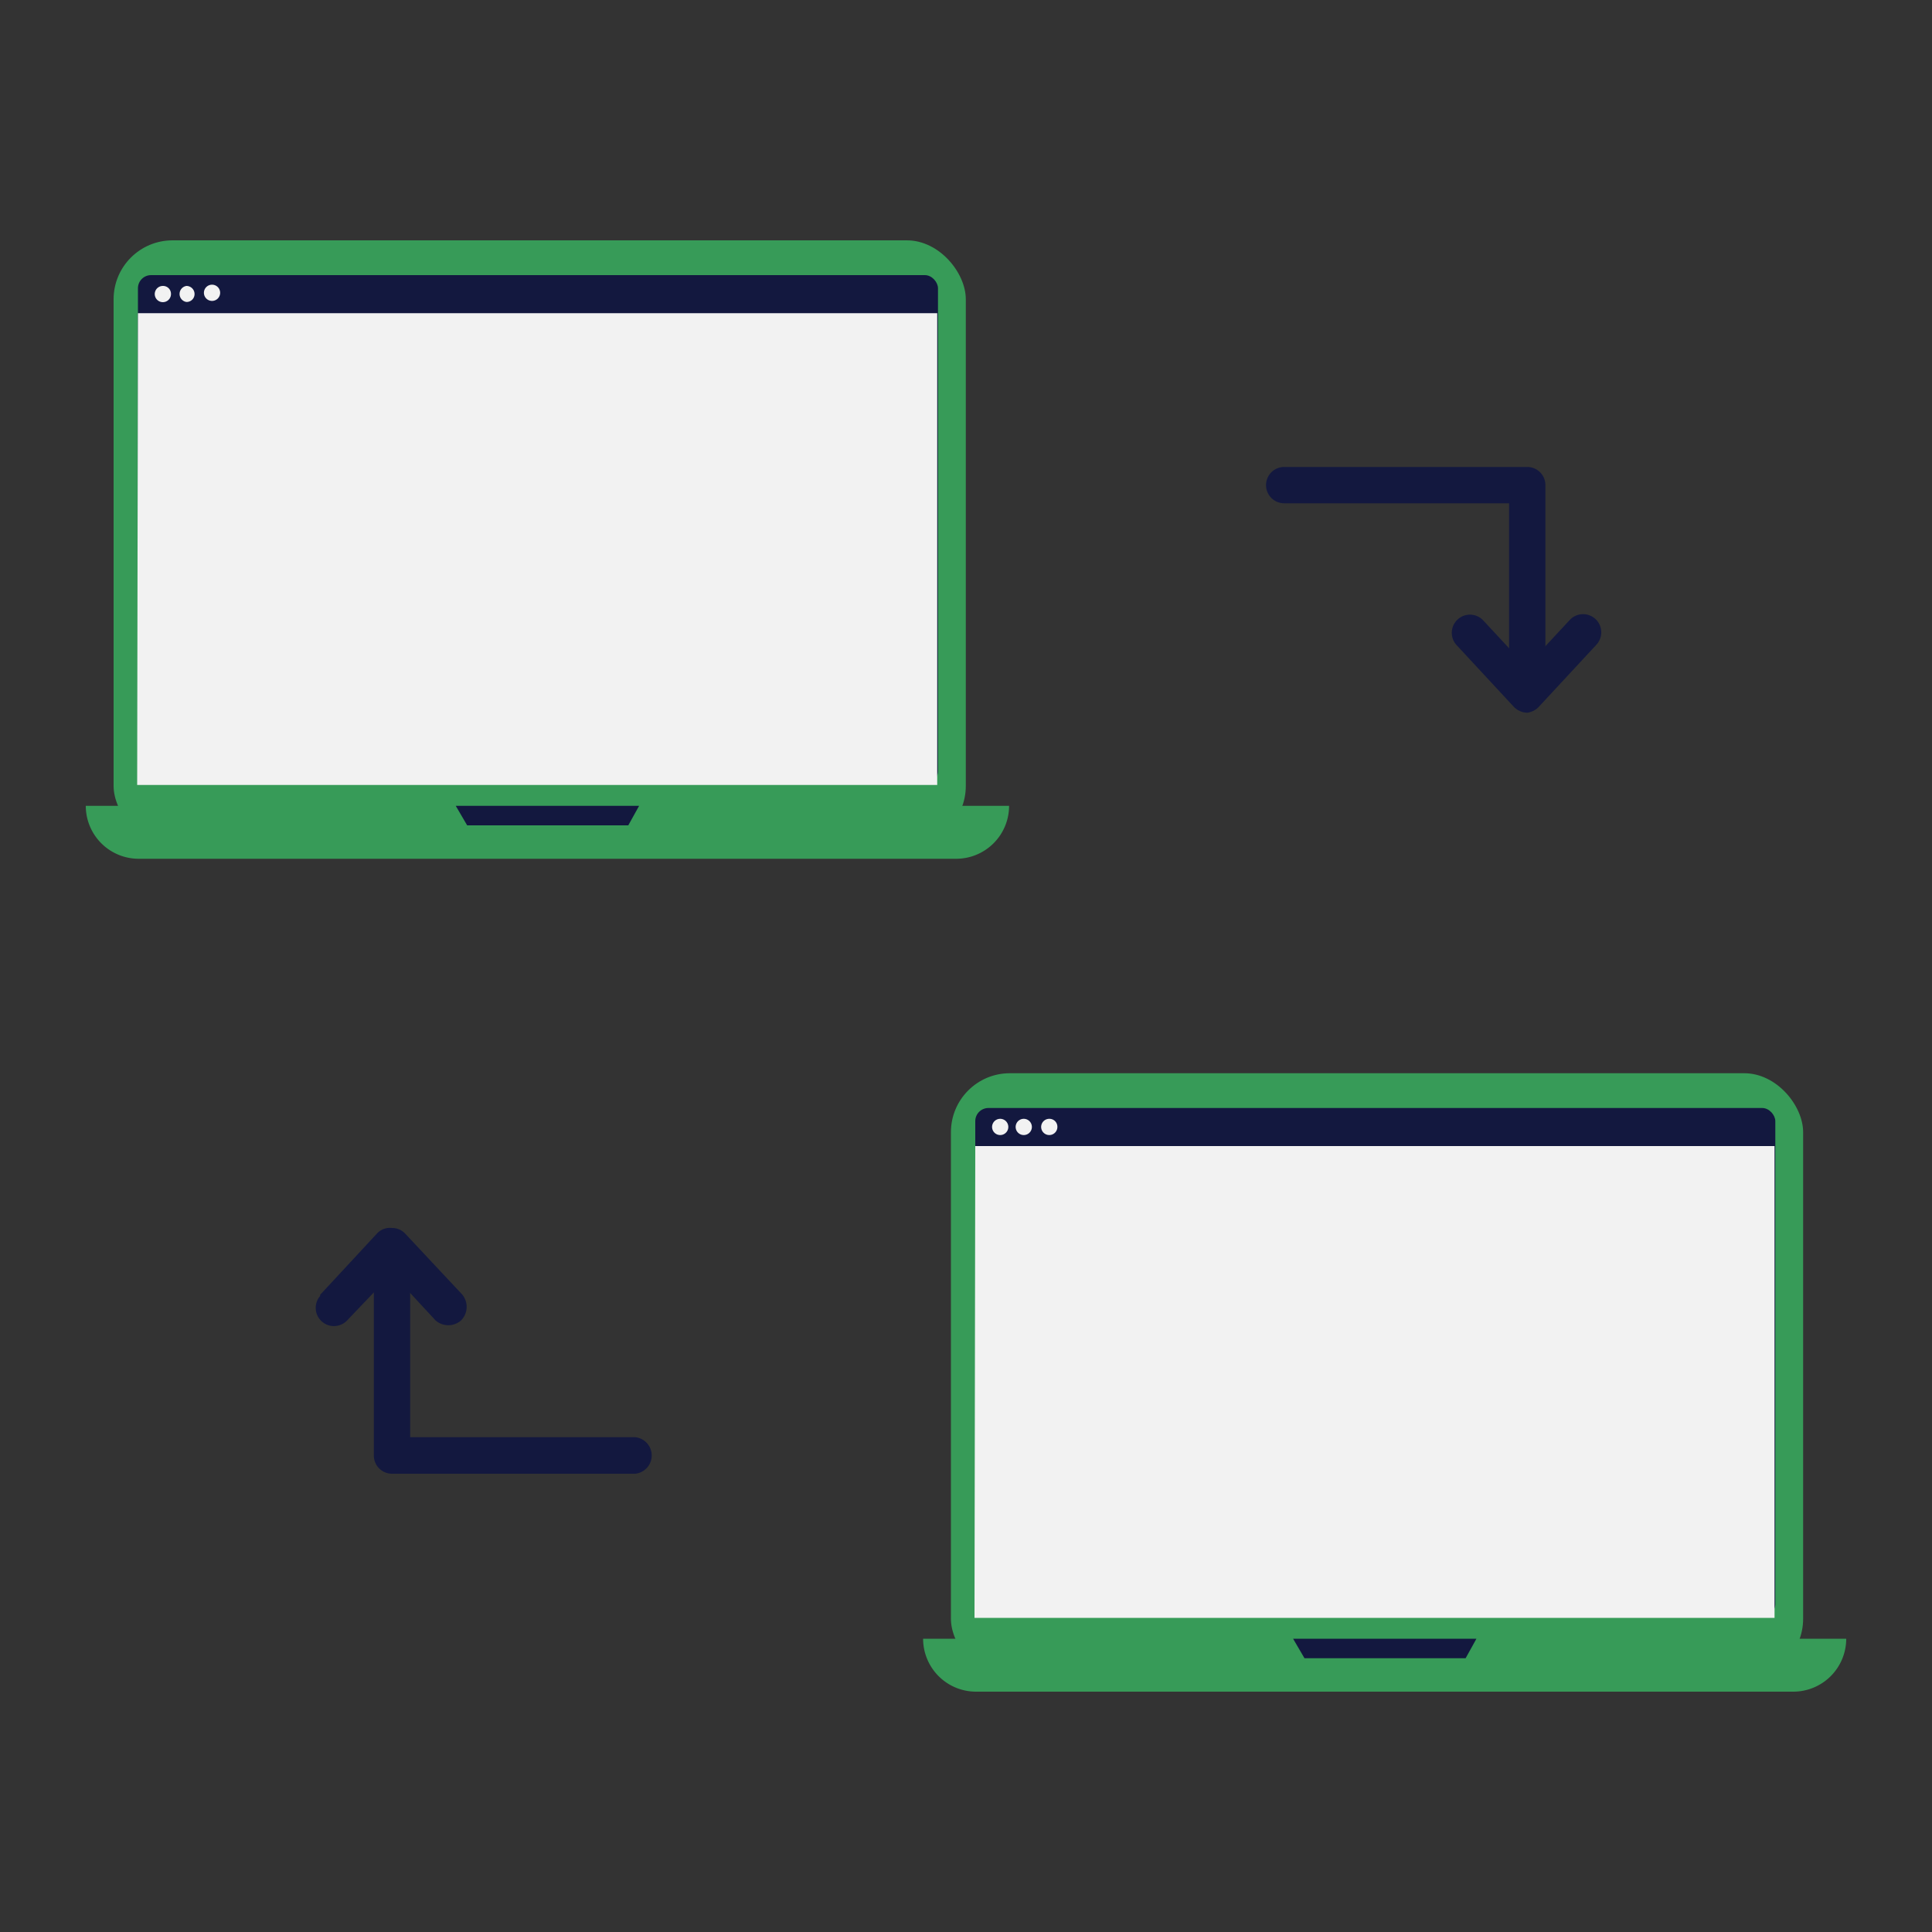 <svg transform="scale(1)" xmlns="http://www.w3.org/2000/svg" viewBox="0 0 100 100" id="ayBsslTldr" class="pbimage_pbimage__wrapper__image__0LEis false"><rect x="0" y="0" width="100" height="100" fill="#333333" stroke="none"/><title>Data Transfer 2</title><defs><style> .cls-1{fill:#0099f5;} .cls-2{fill:#13183f;} .cls-3{fill:#f2f2f2;}
 .cls-3{fill:#F2F2F2;}
 .cls-2{fill:#13183F;}
 .cls-1{fill:#379b58;}</style></defs><g id="_0338_Data_Transfer_2" data-name="0338_Data_Transfer_2"><rect class="cls-1" x="5.88" y="12.44" width="44.11" height="31.29" rx="3.05" fill="#379b58"></rect><path class="cls-1" d="M4.44,41.71H52.23a2.74,2.74,0,0,1-2.74,2.74H7.17a2.74,2.74,0,0,1-2.73-2.74Z" fill="#379b58"></path><polygon class="cls-2" points="23.59 41.71 24.18 42.72 32.52 42.72 33.08 41.71 23.59 41.71" fill="#13183F"></polygon><rect class="cls-2" x="7.14" y="14.24" width="41.41" height="26.35" rx="0.68" fill="#13183F"></rect><polygon class="cls-3" points="48.51 40.63 7.1 40.63 7.14 16.21 48.51 16.21 48.51 40.63" fill="#F2F2F2"></polygon><path class="cls-3" d="M11.39,15.22a.42.42,0,0,1-.83,0,.42.42,0,1,1,.83,0Z" fill="#F2F2F2"></path><path class="cls-3" d="M8.85,15.22a.42.42,0,1,1-.42-.42A.41.41,0,0,1,8.85,15.22Z" fill="#F2F2F2"></path><path class="cls-3" d="M10.07,15.22a.41.41,0,0,1-.42.41.42.42,0,0,1,0-.83A.42.42,0,0,1,10.07,15.22Z" fill="#F2F2F2"></path><rect class="cls-1" x="49.22" y="55.55" width="44.11" height="31.29" rx="3.05" fill="#379b58"></rect><path class="cls-1" d="M47.78,84.82H95.56a2.74,2.74,0,0,1-2.73,2.74H50.52a2.74,2.74,0,0,1-2.74-2.74Z" fill="#379b58"></path><polygon class="cls-2" points="66.93 84.82 67.52 85.83 75.86 85.83 76.42 84.82 66.93 84.82" fill="#13183F"></polygon><rect class="cls-2" x="50.48" y="57.35" width="41.41" height="26.35" rx="0.68" fill="#13183F"></rect><polygon class="cls-3" points="91.85 83.74 50.44 83.74 50.48 59.32 91.85 59.32 91.85 83.74" fill="#F2F2F2"></polygon><path class="cls-3" d="M54.73,58.33a.42.42,0,1,1-.41-.42A.41.41,0,0,1,54.73,58.33Z" fill="#F2F2F2"></path><path class="cls-3" d="M52.19,58.33a.42.42,0,1,1-.42-.42A.42.42,0,0,1,52.19,58.33Z" fill="#F2F2F2"></path><path class="cls-3" d="M53.41,58.33a.42.42,0,1,1-.42-.42A.42.42,0,0,1,53.41,58.33Z" fill="#F2F2F2"></path><path class="cls-2" d="M79.05,35.3a.93.93,0,0,1-.94-.93h0V26.05H66.47a.94.94,0,1,1,0-1.88H79.05a.94.94,0,0,1,.94.94v9.25A.94.94,0,0,1,79.05,35.3Z" fill="#13183F"></path><path class="cls-2" d="M79.05,36.89a1,1,0,0,1-.69-.3l-2.94-3.17a.94.94,0,0,1,1.33-1.33l0,0,2.25,2.42,2.25-2.42a.94.94,0,1,1,1.38,1.28h0l-2.94,3.17A1,1,0,0,1,79.05,36.89Z" fill="#13183F"></path><path class="cls-2" d="M20.29,65.14a.94.94,0,0,1,.94.94v8.31H32.88a.95.95,0,0,1,0,1.89H20.29a.94.94,0,0,1-.94-.94V66.08a.94.94,0,0,1,.94-.94Z" fill="#13183F"></path><path class="cls-2" d="M20.29,63.56a.92.92,0,0,1,.69.3L23.92,67a1,1,0,0,1-.05,1.34,1,1,0,0,1-1.33,0h0l-2.25-2.43L18,68.31a.94.94,0,0,1-1.43-1.23l0-.06,2.93-3.16A.91.91,0,0,1,20.29,63.56Z" fill="#13183F"></path></g></svg>